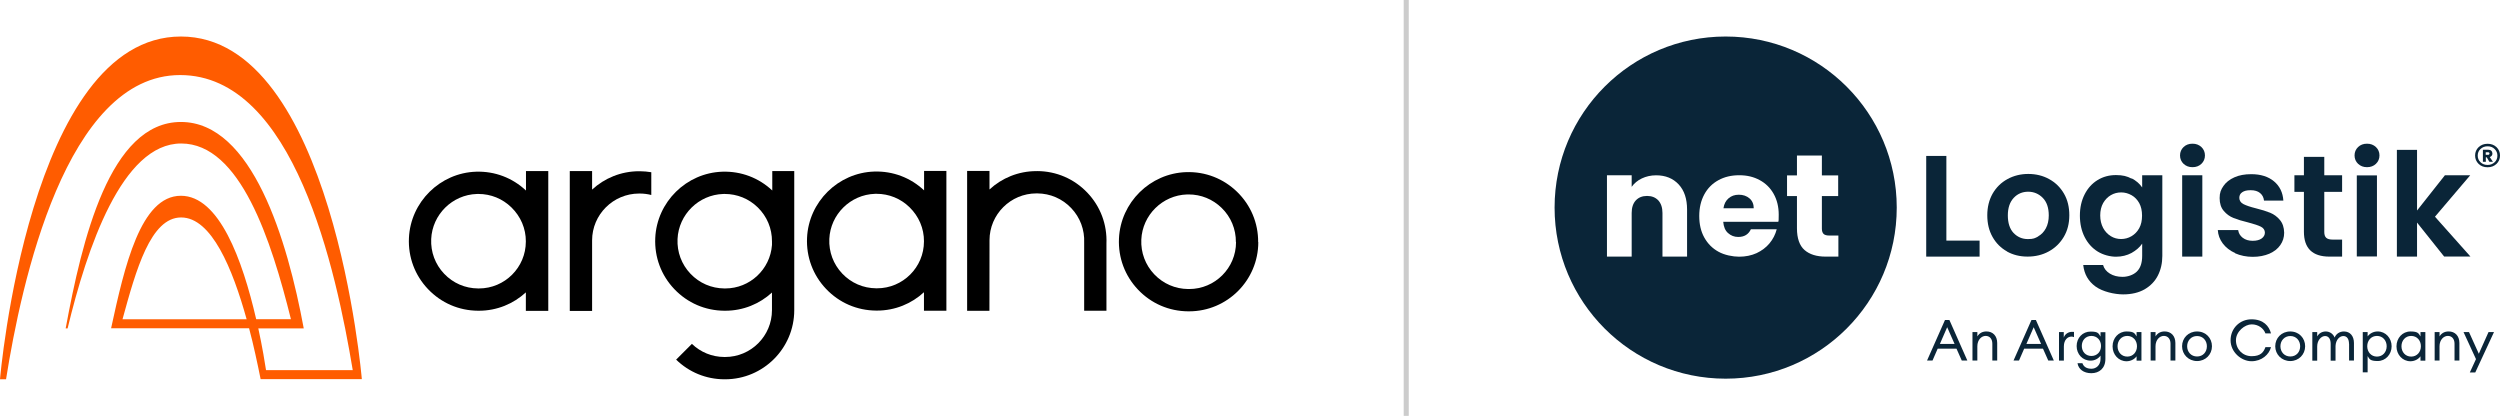 <?xml version="1.0" encoding="UTF-8"?>
<svg id="Capa_1" data-name="Capa 1" xmlns="http://www.w3.org/2000/svg" viewBox="0 0 1211.74 201.58">
  <defs>
    <style>
      .cls-1 {
        fill: #ccc;
      }

      .cls-2 {
        fill: #ff5c00;
      }

      .cls-3 {
        fill: #0a2538;
      }
    </style>
  </defs>
  <g>
    <path d="M315.68,83.48c-1.79-.3-3.61-.46-5.46-.48h-.46c-8.75,0-16.8,3.38-22.77,8.9v-8.98h-10.82v67.78h10.82v-34.19c0-12.52,10.26-22.7,22.77-22.7h.42c1.88.01,3.73.25,5.5.7v-11.03Z"/>
    <path d="M254.93,92.34c-6.56-6.16-15.1-9.4-24.14-9.12-17.49.55-31.81,14.68-32.58,32.16-.41,9.25,2.87,18.04,9.24,24.74,6.37,6.7,14.97,10.43,24.25,10.49h.46c8.75,0,16.74-3.38,22.72-8.9v8.98h10.87v-67.78h-10.81v9.42ZM254.87,117.06v.05c0,12.52-10.21,22.7-22.72,22.7h-.42c-6.28-.04-12.13-2.57-16.46-7.13-4.32-4.55-6.55-10.52-6.27-16.82.53-11.88,10.25-21.47,22.13-21.84.25,0,.5-.01.75-.01,6.02,0,11.67,2.29,15.99,6.5,4.5,4.39,7.05,10.26,7.01,16.55h0Z"/>
    <path d="M502.8,82.94h-.46c-8.75,0-16.77,3.38-22.74,8.9v-8.98h-10.84v67.78h10.81l.04-31.76v-2.44c0-12.52,10.23-22.7,22.74-22.7h.42c6.28.04,12.13,2.57,16.45,7.12,4.32,4.55,6.55,10.52,6.27,16.82v32.94h10.8v-32.59c.37-9.21-2.9-17.95-9.24-24.62-6.37-6.7-14.97-10.43-24.25-10.49h0Z"/>
    <path d="M447.9,92.27c-6.56-6.16-15.11-9.4-24.15-9.12-17.49.55-31.81,14.68-32.58,32.16-.41,9.25,2.87,18.04,9.24,24.74,6.37,6.7,14.97,10.43,24.25,10.49h.46c8.75,0,16.75-3.38,22.72-8.9v8.98h10.87v-67.78h-10.81v9.42h0ZM447.84,116.99v.05c0,12.52-10.21,22.7-22.72,22.7h-.42c-6.28-.04-12.13-2.57-16.46-7.13-4.32-4.55-6.55-10.52-6.27-16.82.53-11.88,10.25-21.47,22.13-21.84.25,0,.5-.01.75-.01,6.02,0,11.67,2.29,15.99,6.5,4.5,4.39,7.05,10.26,7.01,16.55h0Z"/>
    <path d="M609.82,117.36c.06-9.25-3.56-17.9-10.19-24.36-6.63-6.46-15.39-9.86-24.65-9.57-17.51.55-31.84,14.69-32.62,32.2-.41,9.27,2.87,18.06,9.25,24.77,6.38,6.71,14.99,10.44,24.28,10.5h.46c18.5,0,33.54-15.04,33.54-33.54h-.07ZM576.36,140.09h-.42c-6.29-.04-12.14-2.58-16.47-7.13-4.33-4.56-6.56-10.54-6.28-16.84.53-11.89,10.26-21.5,22.16-21.87.25,0,.5-.01.75-.01,6.03,0,11.69,2.3,16.01,6.51,4.51,4.39,6.96,10.28,6.92,16.57l.07.05c0,12.53-10.19,22.72-22.72,22.72h0Z"/>
    <path d="M374.33,92.34c-6.56-6.16-15.11-9.4-24.15-9.12-17.49.55-31.81,14.68-32.58,32.16-.41,9.25,2.87,18.04,9.24,24.74,6.37,6.7,14.97,10.43,24.25,10.49h.46c8.72,0,16.66-3.35,22.62-8.82v8.55c0,12.52-10.18,22.69-22.7,22.69h-.45c-5.91-.04-11.43-2.3-15.66-6.36l-7.64,7.64c6.26,6.09,14.46,9.47,23.25,9.53h.5c18.47,0,33.5-15.03,33.5-33.5v-34.99h0v-32.43h-10.65v9.42h0ZM374.17,118.81c-.87,11.72-10.68,21-22.62,21h-.42c-6.28-.04-12.13-2.57-16.46-7.13-4.32-4.55-6.55-10.52-6.27-16.82.53-11.88,10.25-21.47,22.13-21.84.25,0,.5-.01.75-.01,6.02,0,11.67,2.29,15.99,6.5,4.5,4.39,6.95,10.26,6.91,16.55v1.75h0Z"/>
    <path class="cls-2" d="M87.7,17.7C14.06,17.7,0,183.84,0,183.84h2.93C10.31,137.2,31.99,36.38,87.3,36.38s75.63,94.73,83.67,143.01h-42.03c-.39-2.54-.82-5.16-1.29-7.81-.74-4.06-1.52-8.24-2.46-12.42h22.03c-7.93-42.85-25-100.04-59.53-100.04s-47.93,57.19-55.86,100.04h.94c9.37-38.79,26.36-89.61,55.04-89.61s43.71,47.07,53.2,85.15h-16.84c-6.68-28.87-17.93-59.81-36.49-59.81-19.53,0-27.31,34.18-33.83,64.22h66.88c1.1,4.14,2.11,8.32,3.01,12.42.94,4.18,1.8,8.32,2.58,12.23h49.06c0,.08-14.06-166.06-87.7-166.06M59.38,154.74c6.56-23.91,13.6-49.34,28.4-49.34s24.96,24.92,31.76,49.34c0,0-60.16,0-60.16,0Z"/>
  </g>
  <rect class="cls-1" x="680.36" width="2.46" height="201.58"/>
  <g>
    <path class="cls-3" d="M943.4,116.62h16.1v7.76h-25.87v-48.8h9.77v41.04h0Z"/>
    <path class="cls-3" d="M972.8,121.87c-2.99-1.67-5.3-3.98-7.02-7.02-1.72-3.04-2.55-6.53-2.55-10.51s.88-7.46,2.6-10.51c1.77-3.04,4.12-5.35,7.17-7.02,3.04-1.67,6.43-2.5,10.11-2.5s7.12.83,10.11,2.5c3.04,1.67,5.4,3.98,7.17,7.02,1.77,3.04,2.6,6.53,2.6,10.51s-.88,7.46-2.7,10.51c-1.82,3.04-4.22,5.35-7.27,7.02-3.04,1.67-6.48,2.5-10.26,2.5s-7.07-.83-10.06-2.5h.1ZM987.88,114.56c1.57-.88,2.8-2.16,3.73-3.88s1.42-3.83,1.42-6.28c0-3.68-.98-6.53-2.9-8.49s-4.32-2.99-7.07-2.99-5.15.98-7.02,2.99-2.85,4.81-2.85,8.49.93,6.53,2.75,8.49c1.87,1.96,4.17,2.99,6.97,2.99s3.44-.44,5.01-1.28h0l-.05-.05Z"/>
    <path class="cls-3" d="M1033.19,86.43c2.16,1.13,3.88,2.6,5.11,4.42v-5.89h9.77v39.08c0,3.53-.74,6.73-2.16,9.52-1.42,2.8-3.58,5.01-6.43,6.68-2.85,1.62-6.33,2.45-10.41,2.45s-9.92-1.28-13.4-3.83c-3.49-2.55-5.45-5.99-5.94-10.41h9.62c.49,1.77,1.62,3.14,3.29,4.17s3.73,1.57,6.14,1.57,5.11-.83,6.87-2.5,2.65-4.22,2.65-7.66v-5.94c-1.23,1.82-2.99,3.29-5.15,4.52-2.21,1.18-4.71,1.82-7.51,1.82s-6.19-.83-8.89-2.5c-2.7-1.67-4.81-4.03-6.33-7.02-1.52-2.99-2.31-6.48-2.31-10.41s.79-7.31,2.31-10.31c1.52-2.99,3.63-5.3,6.28-6.92,2.65-1.62,5.6-2.41,8.89-2.41s5.4.54,7.56,1.72h0l.05-.15ZM1036.92,98.51c-.93-1.67-2.16-2.99-3.73-3.88-1.57-.88-3.24-1.37-5.06-1.37s-3.49.44-5.01,1.33c-1.52.88-2.75,2.16-3.73,3.83-.93,1.67-1.42,3.68-1.42,5.99s.49,4.32,1.42,6.09c.93,1.72,2.21,3.04,3.73,3.98,1.52.93,3.19,1.37,4.96,1.37s3.49-.44,5.06-1.37c1.57-.93,2.8-2.21,3.73-3.88.93-1.67,1.37-3.73,1.37-6.09s-.44-4.37-1.37-6.09h0l.05.1Z"/>
    <path class="cls-3" d="M1058.37,79.41c-1.13-1.08-1.72-2.45-1.72-4.07s.59-2.99,1.72-4.07c1.13-1.08,2.55-1.62,4.32-1.62s3.14.54,4.32,1.62c1.13,1.08,1.72,2.45,1.72,4.07s-.59,2.99-1.72,4.07c-1.13,1.08-2.55,1.62-4.32,1.62s-3.14-.54-4.32-1.62ZM1067.46,84.96v39.42h-9.77v-39.42h9.77Z"/>
    <path class="cls-3" d="M1083.36,122.66c-2.5-1.13-4.52-2.7-5.99-4.66-1.47-1.96-2.26-4.12-2.41-6.48h9.87c.2,1.47.93,2.75,2.21,3.73s2.9,1.47,4.81,1.47,3.34-.39,4.37-1.13,1.57-1.72,1.57-2.85-.64-2.21-1.91-2.85c-1.28-.64-3.34-1.33-6.14-2.06-2.9-.69-5.25-1.42-7.12-2.16s-3.44-1.87-4.76-3.44c-1.33-1.52-2.01-3.63-2.01-6.23s.64-4.12,1.87-5.89,2.99-3.14,5.3-4.17,5.01-1.52,8.15-1.52c4.61,0,8.3,1.18,11.05,3.49,2.75,2.31,4.27,5.4,4.52,9.33h-9.38c-.15-1.52-.79-2.75-1.91-3.68-1.13-.93-2.65-1.37-4.57-1.37s-3.14.34-4.07.98c-.98.64-1.42,1.57-1.42,2.75s.64,2.31,1.96,2.99c1.33.69,3.34,1.37,6.09,2.06,2.8.69,5.11,1.42,6.92,2.16,1.82.74,3.39,1.91,4.71,3.49s2.01,3.63,2.06,6.19c0,2.26-.64,4.22-1.87,5.99-1.23,1.77-2.99,3.14-5.3,4.17-2.31.98-5.01,1.52-8.05,1.52s-5.99-.59-8.54-1.72h0v-.1Z"/>
    <path class="cls-3" d="M1126.57,93.01v19.39c0,1.33.29,2.26.93,2.85s1.67.88,3.19.88h4.52v8.25h-6.14c-8.25,0-12.37-4.03-12.37-12.03v-19.34h-4.61v-8.05h4.61v-8.94h9.87v8.94h8.64v8.05h-8.64Z"/>
    <path class="cls-3" d="M1142.96,79.41c-1.13-1.08-1.72-2.45-1.72-4.07s.59-2.99,1.72-4.07c1.13-1.08,2.55-1.62,4.32-1.62s3.14.54,4.32,1.62c1.13,1.08,1.72,2.45,1.72,4.07s-.59,2.99-1.72,4.07c-1.13,1.08-2.55,1.62-4.32,1.62s-3.14-.54-4.32-1.62ZM1142.96,79.41c-1.13-1.08-1.72-2.45-1.72-4.07s.59-2.99,1.72-4.07c1.13-1.08,2.55-1.62,4.32-1.62s3.14.54,4.32,1.62c1.13,1.08,1.72,2.45,1.72,4.07s-.59,2.99-1.72,4.07c-1.13,1.08-2.55,1.62-4.32,1.62s-3.14-.54-4.32-1.62ZM1152.1,85v39.32h-9.77v-39.32h9.77Z"/>
    <path class="cls-3" d="M1184.69,124.38l-13.16-16.5v16.5h-9.77v-51.75h9.77v29.41l13.5-17.08h12.27l-17.08,20.08,17.18,19.29h-12.72v.05Z"/>
    <path class="cls-3" d="M847.96,96.15c-1.37-1.18-3.09-1.77-5.15-1.77s-3.63.59-4.96,1.72c-1.33,1.13-2.21,2.75-2.5,4.86h14.68c0-2.01-.69-3.63-2.06-4.81h0Z"/>
    <path class="cls-3" d="M836.42,17.7c-45.8,0-82.92,37.12-82.92,82.92s37.12,82.92,82.92,82.92,82.92-37.12,82.92-82.92-37.12-82.92-82.92-82.92ZM817.67,124.38h-11.88v-21.16c0-2.6-.69-4.61-2.01-6.09-1.37-1.42-3.14-2.16-5.45-2.16s-4.12.74-5.45,2.16-2.01,3.49-2.01,6.09v21.16h-11.98v-39.42h11.98v5.6c1.23-1.72,2.85-3.09,4.91-4.07,2.06-.98,4.37-1.52,6.92-1.52,4.57,0,8.2,1.47,10.95,4.42,2.75,2.95,4.07,7.02,4.07,12.18v22.78h0l-.05.05ZM861.85,107.49h-26.61c.2,2.41.93,4.22,2.31,5.45,1.37,1.23,2.99,1.91,4.96,1.91,2.95,0,4.96-1.23,6.14-3.73h12.52c-.64,2.5-1.82,4.81-3.49,6.82-1.67,2.01-3.78,3.58-6.28,4.76-2.5,1.13-5.35,1.72-8.44,1.72s-7.12-.79-10.02-2.41c-2.95-1.62-5.2-3.88-6.87-6.87s-2.45-6.48-2.45-10.46.83-7.46,2.45-10.46c1.62-2.99,3.88-5.25,6.82-6.87s6.28-2.41,10.11-2.41,7.02.79,9.92,2.36,5.15,3.78,6.77,6.68c1.62,2.9,2.45,6.23,2.45,10.11s-.05,2.26-.2,3.44h0l-.1-.05ZM891.01,124.38h-6.14c-4.37,0-7.81-1.08-10.21-3.19-2.41-2.11-3.68-5.65-3.68-10.51v-15.66h-4.81v-10.02h4.81v-9.62h12.08v9.62h7.9v10.02h-7.9v15.81c0,1.18.29,2.01.83,2.55.54.54,1.52.79,2.85.79h4.32v10.21h-.05Z"/>
    <path class="cls-3" d="M1205.71,70.91c1.42,0,2.55.44,3.44,1.33.88.88,1.33,1.91,1.33,3.19s-.44,2.36-1.33,3.19c-.93.88-2.06,1.33-3.44,1.33s-2.55-.44-3.44-1.33c-.88-.88-1.33-1.91-1.33-3.19s.44-2.36,1.33-3.19c.93-.88,2.06-1.33,3.44-1.33M1205.71,69.69c-1.72,0-3.14.54-4.32,1.62-1.13,1.08-1.72,2.45-1.72,4.07s.59,2.99,1.72,4.07c1.13,1.08,2.55,1.62,4.32,1.62s3.14-.54,4.32-1.62c1.13-1.08,1.72-2.45,1.72-4.07s-.59-2.99-1.72-4.07-2.55-1.62-4.32-1.62h0Z"/>
    <path class="cls-3" d="M1206.79,76.12c.39-.15.69-.34.93-.64s.34-.64.34-1.08-.2-.98-.54-1.33c-.39-.34-.88-.49-1.47-.49h-2.6v5.84h1.42v-2.16h.44l1.28,2.16h1.72l-1.52-2.26h0v-.05ZM1206.44,74.89c-.15.1-.29.15-.49.15h-1.13v-1.23h1.13c.2,0,.34,0,.49.15.15.1.2.25.2.44s-.05.34-.2.44v.05Z"/>
    <path class="cls-3" d="M942.76,155.11h2.11l8.69,19.64h-2.7l-2.55-5.74h-9.13l-2.5,5.74h-2.65l8.69-19.64h.05ZM940.25,166.7h7.12l-3.58-8.1-3.53,8.1Z"/>
    <path class="cls-3" d="M956.06,160.95h2.36v2.11c.98-1.67,2.6-2.41,4.42-2.41,3.09,0,5.2,2.16,5.2,5.6v8.49h-2.36v-8.15c0-2.31-1.28-3.78-3.24-3.78s-4.03,1.82-4.03,5.06v6.87h-2.36v-13.84h0v.05Z"/>
    <path class="cls-3" d="M984.68,155.11h2.11l8.69,19.64h-2.7l-2.55-5.74h-9.13l-2.5,5.74h-2.65l8.69-19.64h.05ZM982.18,166.7h7.12l-3.58-8.1-3.53,8.1Z"/>
    <path class="cls-3" d="M997.94,160.95h2.36v2.7c.54-1.77,2.31-2.8,3.88-2.8s.74,0,1.08.1v2.45c-.44-.2-.83-.25-1.28-.25-1.72,0-3.63,1.52-3.63,4.76v6.87h-2.36v-13.84h-.05Z"/>
    <path class="cls-3" d="M1007.02,176.03h2.31c.64,1.87,2.21,2.7,4.42,2.7s4.37-1.67,4.37-4.76v-1.62c-.98,1.42-2.75,2.45-4.81,2.45-3.88,0-6.77-3.09-6.77-7.07s2.9-7.02,6.77-7.02,3.83.98,4.81,2.41v-2.11h2.36v12.96c0,4.61-3.04,6.92-6.82,6.92s-6.23-2.01-6.68-4.76v-.1h.05ZM1018.36,167.68c0-2.75-1.91-4.86-4.66-4.86s-4.66,2.06-4.66,4.86,1.91,4.86,4.66,4.86,4.66-2.06,4.66-4.86Z"/>
    <path class="cls-3" d="M1023.96,167.83c0-3.98,2.9-7.17,6.77-7.17s3.98,1.08,4.86,2.41v-2.11h2.36v13.84h-2.36v-2.11c-.93,1.33-2.75,2.41-4.86,2.41-3.88,0-6.77-3.24-6.77-7.17v-.1h0ZM1035.79,167.83c0-2.8-1.91-5.01-4.71-5.01s-4.71,2.21-4.71,5.01,1.91,5.01,4.71,5.01,4.71-2.21,4.71-5.01Z"/>
    <path class="cls-3" d="M1042.42,160.95h2.36v2.11c.98-1.67,2.6-2.41,4.42-2.41,3.09,0,5.2,2.16,5.2,5.6v8.49h-2.36v-8.15c0-2.31-1.28-3.78-3.24-3.78s-4.03,1.82-4.03,5.06v6.87h-2.36v-13.84h0v.05Z"/>
    <path class="cls-3" d="M1057.64,167.83c0-3.98,3.04-7.17,7.27-7.17s7.22,3.19,7.22,7.17-3.09,7.17-7.22,7.17-7.27-3.19-7.27-7.17ZM1069.67,167.83c0-2.75-1.91-4.96-4.76-4.96s-4.81,2.21-4.81,4.96,1.91,4.96,4.81,4.96,4.76-2.21,4.76-4.96Z"/>
    <path class="cls-3" d="M1081.15,164.93c0-5.74,4.42-10.16,10.16-10.16s8.49,3.24,9.43,6.82h-2.7c-.88-2.45-3.44-4.37-6.68-4.37s-7.61,3.39-7.61,7.71,3.24,7.71,7.61,7.71,5.79-1.91,6.68-4.37h2.7c-.88,3.53-4.47,6.82-9.43,6.82s-10.16-4.42-10.16-10.16h0Z"/>
    <path class="cls-3" d="M1102.8,167.83c0-3.98,3.04-7.17,7.27-7.17s7.22,3.19,7.22,7.17-3.09,7.17-7.22,7.17-7.27-3.19-7.27-7.17ZM1114.88,167.83c0-2.75-1.91-4.96-4.76-4.96s-4.81,2.21-4.81,4.96,1.91,4.96,4.81,4.96,4.76-2.21,4.76-4.96Z"/>
    <path class="cls-3" d="M1138.55,166.65c0-2.26-.93-3.78-2.75-3.78s-3.68,1.87-3.78,4.86v7.07h-2.36v-8.15c0-2.26-.93-3.78-2.7-3.78s-3.83,1.91-3.83,5.06v6.87h-2.36v-13.84h2.36v2.11c.79-1.47,2.31-2.41,4.17-2.41s3.58,1.13,4.27,2.95c.74-1.82,2.45-2.95,4.52-2.95,2.99,0,4.86,2.21,4.86,5.6v8.49h-2.36v-8.15h-.05v.05h0Z"/>
    <path class="cls-3" d="M1145.22,180.54v-19.59h2.36v2.11c.93-1.33,2.75-2.41,4.86-2.41,3.88,0,6.77,3.24,6.77,7.17s-2.9,7.17-6.77,7.17-3.98-1.08-4.86-2.41v7.9h-2.36v.05ZM1156.81,167.83c0-2.8-1.91-5.01-4.71-5.01s-4.71,2.21-4.71,5.01,1.91,5.01,4.71,5.01,4.71-2.21,4.71-5.01Z"/>
    <path class="cls-3" d="M1161.57,167.83c0-3.98,2.9-7.17,6.77-7.17s3.98,1.08,4.86,2.41v-2.11h2.36v13.84h-2.36v-2.11c-.93,1.33-2.75,2.41-4.86,2.41-3.88,0-6.77-3.24-6.77-7.17v-.1h0ZM1173.4,167.83c0-2.8-1.91-5.01-4.71-5.01s-4.71,2.21-4.71,5.01,1.91,5.01,4.71,5.01,4.71-2.21,4.71-5.01Z"/>
    <path class="cls-3" d="M1180.08,160.95h2.36v2.11c.98-1.67,2.6-2.41,4.42-2.41,3.09,0,5.2,2.16,5.2,5.6v8.49h-2.36v-8.15c0-2.31-1.28-3.78-3.24-3.78s-4.03,1.82-4.03,5.06v6.87h-2.36v-13.84h0v.05Z"/>
    <path class="cls-3" d="M1197.11,180.54l2.99-6.48-6.04-13.11h2.65l4.76,10.51,4.71-10.51h2.65l-9.08,19.59h-2.65Z"/>
  </g>
</svg>